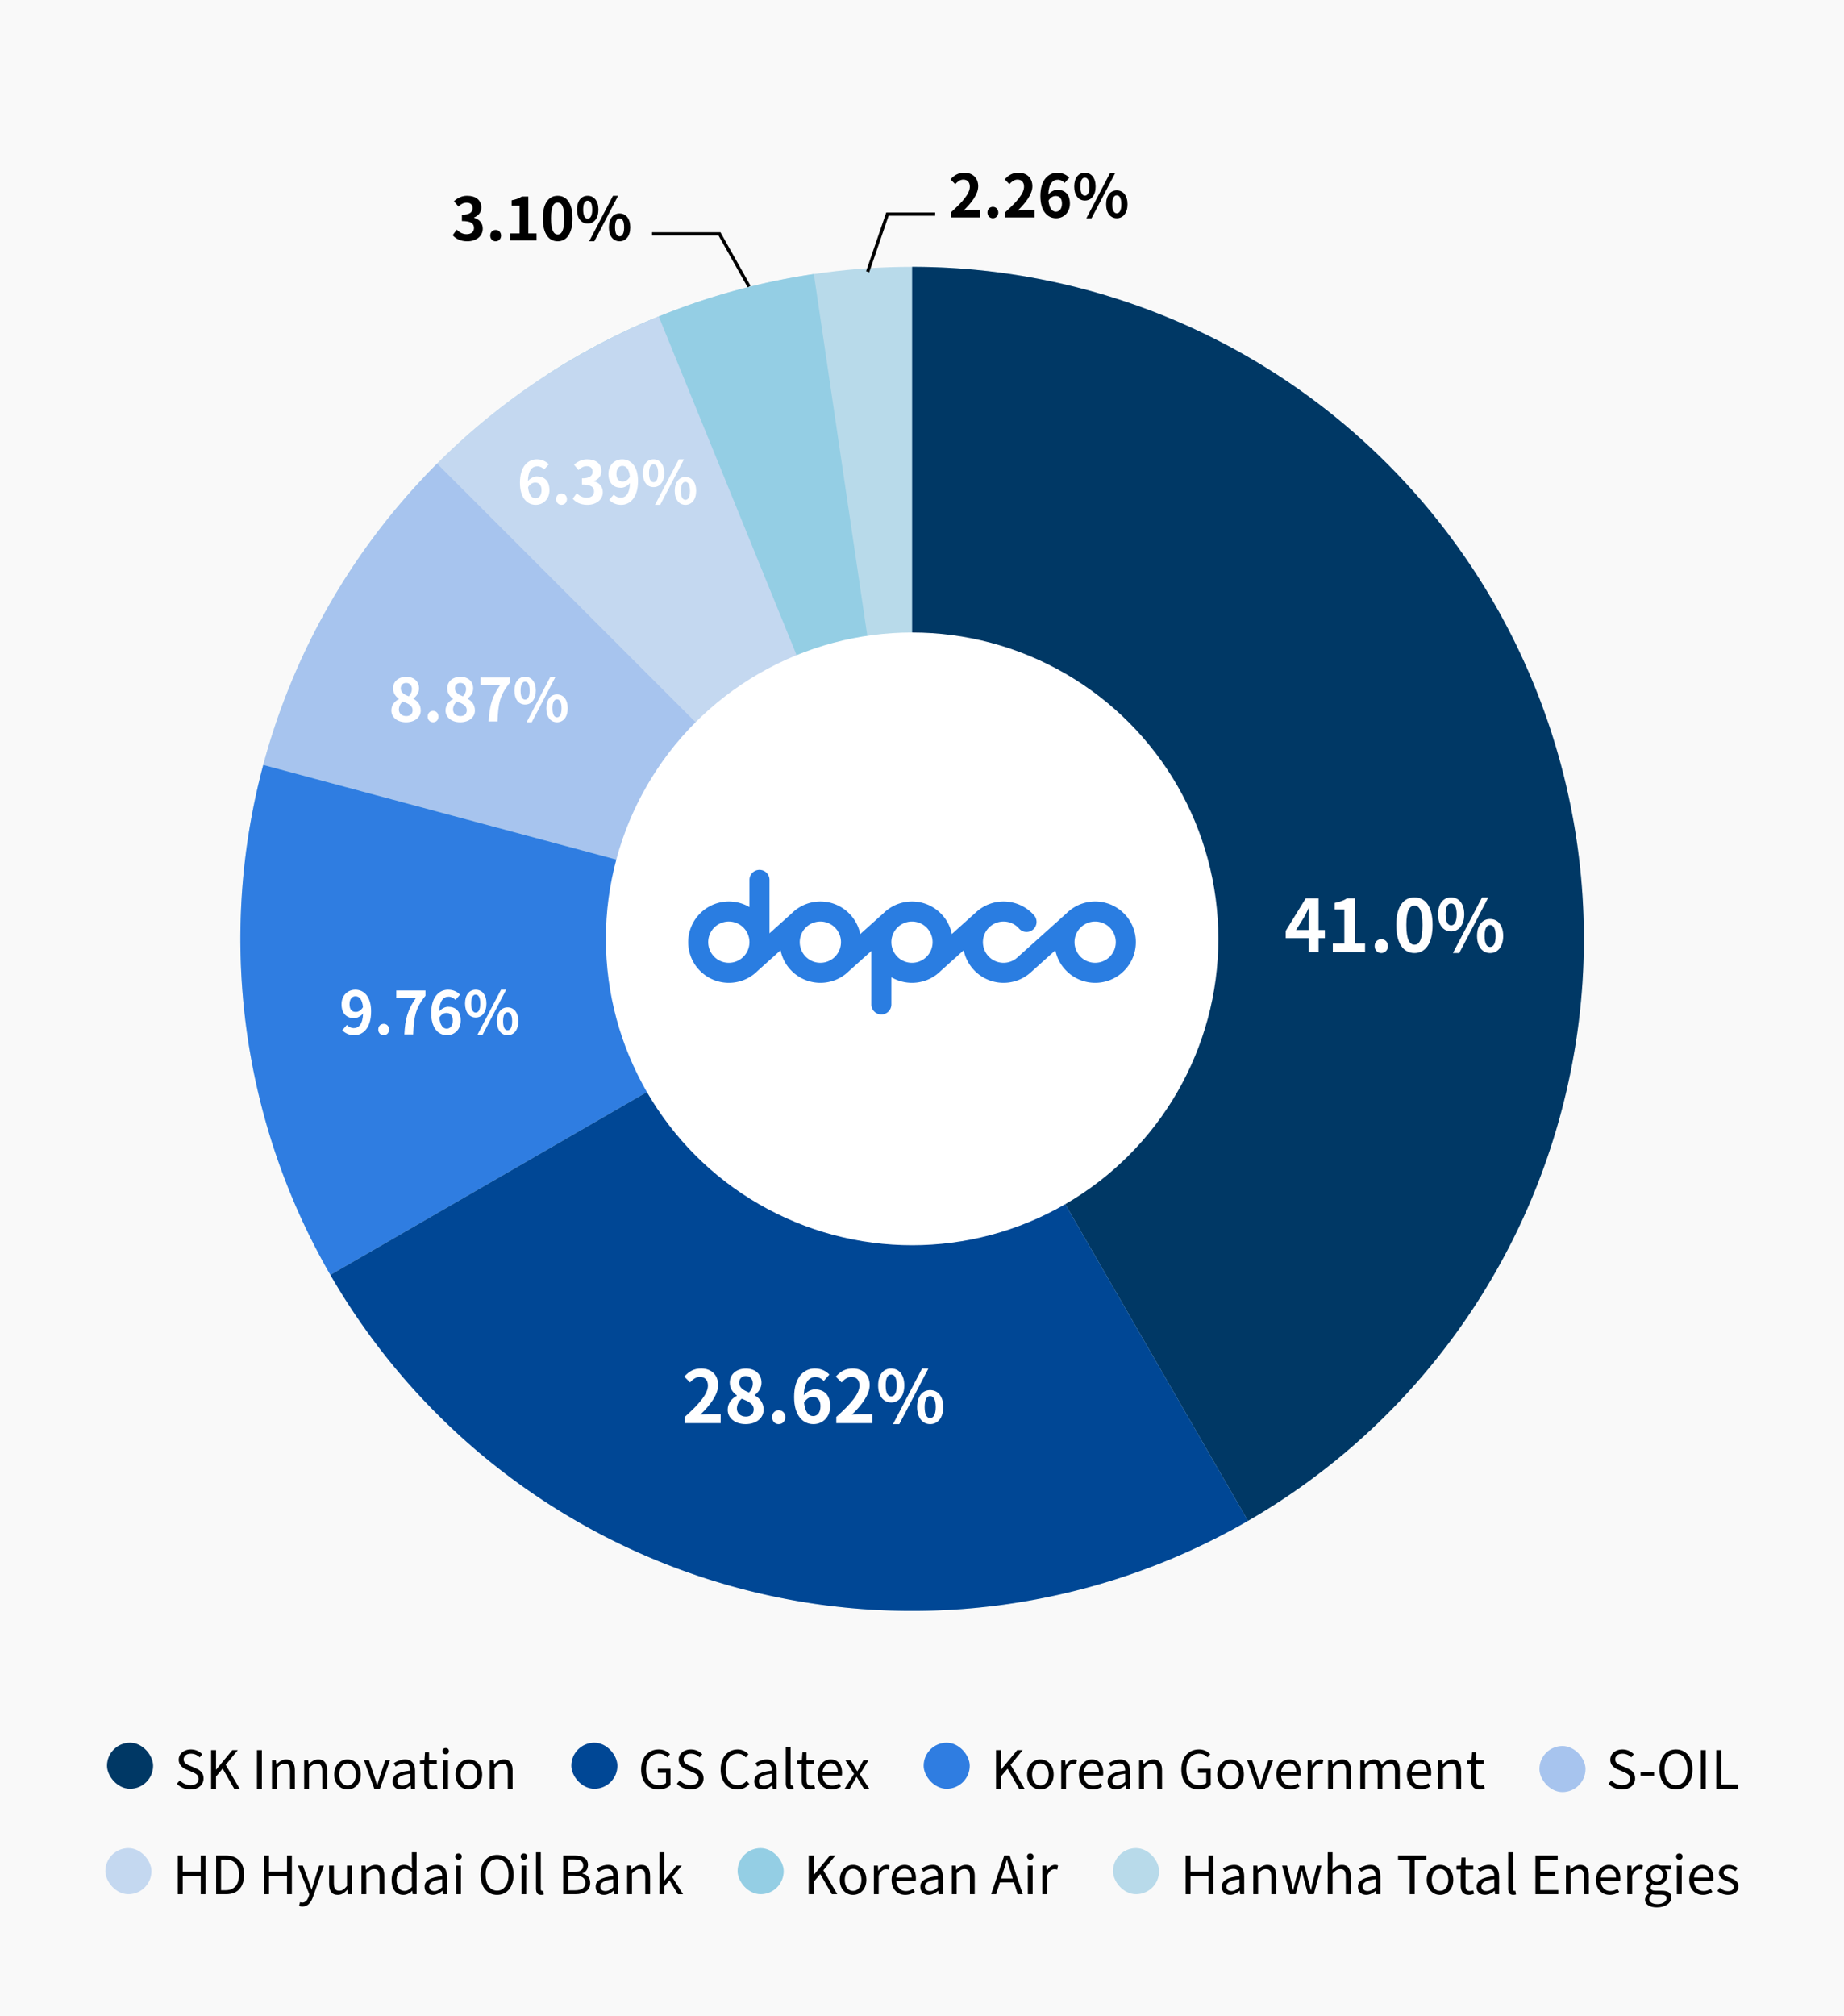 <svg width="560" height="612" viewBox="0 0 560 612" fill="none" xmlns="http://www.w3.org/2000/svg">
    <path fill="#F9F9F9" d="M0 0h560v612H0z"/>
    <circle cx="277" cy="285" r="204" fill="#B8DAEA"/>
    <path d="M247.153 83.195a204.01 204.01 0 0 0-80.677 30.339L277 285 247.153 83.195z" fill="#94CEE4"/>
    <path d="M200.052 96.069a203.987 203.987 0 0 0-71.156 48.642L277 285 200.052 96.069z" fill="#C4D8F0"/>
    <path d="M132.75 140.75a204.003 204.003 0 0 0-52.799 91.451L277 285 132.75 140.75z" fill="#A7C4EE"/>
    <path d="M79.951 232.201A204.001 204.001 0 0 0 100.331 387L277 285 79.951 232.201z" fill="#2F7DE1"/>
    <path d="M379 461.669A204 204 0 0 0 277 81v204l102 176.669z" fill="#003865"/>
    <path d="M100.331 387a203.99 203.99 0 0 0 203.296 100.255A204.003 204.003 0 0 0 379 461.669L277 285 100.331 387z" fill="#004795"/>
    <circle cx="277" cy="285" r="93" fill="#fff"/>
    <path d="M341.314 277.271c-4.822-4.821-12.638-4.821-17.459 0l-14.954 13.43a6.26 6.26 0 0 1-8.837-.562 6.258 6.258 0 0 1 .562-8.836 6.264 6.264 0 0 1 8.802.519c.009.013.022.03.034.043a3.042 3.042 0 1 0 4.569-4.019c-4.504-5.117-12.307-5.61-17.421-1.107l-7.55 6.795a12.303 12.303 0 0 0-3.367-6.259c-4.822-4.821-12.634-4.821-17.455 0l-6.997 6.276a12.278 12.278 0 0 0-3.372-6.276c-4.821-4.821-12.633-4.821-17.455 0l-6.726 6.044v-16.278a3.042 3.042 0 0 0-6.083 0v8.317c-4.732-2.788-10.926-2.149-14.989 1.913-4.821 4.821-4.821 12.637 0 17.458 4.822 4.821 12.634 4.821 17.455 0l6.976-6.267a12.277 12.277 0 0 0 3.367 6.267c4.822 4.821 12.638 4.821 17.455 0l6.748-6.052v16.282a3.042 3.042 0 0 0 6.083 0v-8.317c4.732 2.788 10.926 2.149 14.993-1.913l6.975-6.271a12.302 12.302 0 0 0 2.836 5.7c4.504 5.117 12.307 5.611 17.425 1.107l7.571-6.803a12.27 12.27 0 0 0 3.368 6.267c4.821 4.821 12.637 4.821 17.459 0 4.817-4.821 4.817-12.637 0-17.458h-.013zm-124.408 13.156a6.26 6.26 0 1 1 8.854-8.854 6.252 6.252 0 0 1 0 8.854 6.26 6.26 0 0 1-8.854 0zm27.802 0a6.26 6.26 0 1 1 8.854-8.854 6.26 6.26 0 0 1-8.854 8.854zm27.819 0a6.26 6.26 0 0 1 0-8.854 6.267 6.267 0 0 1 8.859 0 6.258 6.258 0 0 1 .004 8.849l-.008.009a6.267 6.267 0 0 1-8.859 0l.004-.004zm64.485 0a6.267 6.267 0 0 1-8.859 0 6.26 6.26 0 0 1 0-8.854 6.267 6.267 0 0 1 8.859 0 6.26 6.26 0 0 1 0 8.854z" fill="#2A7DE1"/>
    <path d="M393.608 282.312h3.806v-3.322c0-.946.066-2.42.11-3.388h-.088c-.396.88-.836 1.782-1.298 2.662l-2.53 4.048zm3.806 6.688v-4.224h-6.952v-2.2l6.072-9.878h3.894v9.614h1.914v2.464h-1.914V289h-3.014zm7.345 0v-2.618h3.498v-10.296h-2.948v-2.002c1.628-.308 2.75-.726 3.784-1.386h2.398v13.684h3.058V289h-9.79zm14.715.308c-1.144 0-2.002-.924-2.002-2.112 0-1.21.858-2.112 2.002-2.112 1.166 0 2.024.902 2.024 2.112 0 1.188-.858 2.112-2.024 2.112zm10.08 0c-3.322 0-5.522-2.904-5.522-8.514 0-5.632 2.2-8.382 5.522-8.382s5.5 2.772 5.5 8.382c0 5.61-2.178 8.514-5.5 8.514zm0-2.53c1.408 0 2.442-1.408 2.442-5.984 0-4.554-1.034-5.874-2.442-5.874-1.408 0-2.464 1.32-2.464 5.874 0 4.576 1.056 5.984 2.464 5.984zm11.13-4.048c-2.332 0-3.96-1.914-3.96-5.192 0-3.256 1.628-5.126 3.96-5.126s3.982 1.87 3.982 5.126c0 3.278-1.65 5.192-3.982 5.192zm0-1.826c.946 0 1.694-.968 1.694-3.366s-.748-3.3-1.694-3.3-1.672.902-1.672 3.3c0 2.398.726 3.366 1.672 3.366zm.55 8.404 8.844-16.896h1.914l-8.844 16.896h-1.914zm11.286 0c-2.31 0-3.96-1.936-3.96-5.192 0-3.278 1.65-5.148 3.96-5.148s3.982 1.87 3.982 5.148c0 3.256-1.672 5.192-3.982 5.192zm0-1.848c.946 0 1.694-.946 1.694-3.344 0-2.398-.748-3.322-1.694-3.322s-1.672.924-1.672 3.322.726 3.344 1.672 3.344zM207.946 432v-1.87c4.422-3.96 7.04-7.018 7.04-9.526 0-1.65-.88-2.64-2.442-2.64-1.188 0-2.156.77-2.992 1.672l-1.76-1.76c1.496-1.606 2.948-2.464 5.17-2.464 3.08 0 5.126 1.98 5.126 5.016 0 2.948-2.442 6.116-5.412 9.02.814-.088 1.892-.176 2.662-.176h3.52V432h-10.912zm18.477.308c-3.102 0-5.434-1.804-5.434-4.356 0-2.09 1.276-3.454 2.794-4.246v-.11c-1.254-.902-2.156-2.134-2.156-3.872 0-2.618 2.09-4.29 4.906-4.29 2.882 0 4.73 1.738 4.73 4.334 0 1.606-1.012 2.948-2.09 3.718v.11c1.496.814 2.728 2.134 2.728 4.356 0 2.464-2.178 4.356-5.478 4.356zm1.034-9.614c.792-.836 1.166-1.76 1.166-2.728 0-1.32-.792-2.266-2.156-2.266-1.1 0-1.98.726-1.98 2.024 0 1.54 1.254 2.288 2.97 2.97zm-.946 7.326c1.386 0 2.376-.77 2.376-2.178 0-1.694-1.496-2.398-3.608-3.256-.88.704-1.496 1.804-1.496 3.014 0 1.474 1.21 2.42 2.728 2.42zm9.963 2.288c-1.144 0-2.002-.924-2.002-2.112 0-1.21.858-2.112 2.002-2.112 1.166 0 2.024.902 2.024 2.112 0 1.188-.858 2.112-2.024 2.112zm10.366-8.272c-.88 0-1.914.484-2.662 1.716.308 2.97 1.408 4.114 2.772 4.114 1.21 0 2.222-1.012 2.222-3.014 0-1.914-.924-2.816-2.332-2.816zm.176 8.272c-3.102 0-5.852-2.486-5.852-8.228 0-6.072 3.014-8.668 6.292-8.668 2.002 0 3.432.836 4.422 1.848l-1.716 1.936c-.572-.66-1.562-1.188-2.508-1.188-1.87 0-3.41 1.408-3.542 5.5.88-1.1 2.288-1.76 3.344-1.76 2.728 0 4.664 1.628 4.664 5.104 0 3.344-2.332 5.456-5.104 5.456zm6.95-.308v-1.87c4.422-3.96 7.04-7.018 7.04-9.526 0-1.65-.88-2.64-2.442-2.64-1.188 0-2.156.77-2.992 1.672l-1.76-1.76c1.496-1.606 2.948-2.464 5.17-2.464 3.08 0 5.126 1.98 5.126 5.016 0 2.948-2.442 6.116-5.412 9.02.814-.088 1.892-.176 2.662-.176h3.52V432h-10.912zm16.673-6.27c-2.332 0-3.96-1.914-3.96-5.192 0-3.256 1.628-5.126 3.96-5.126s3.982 1.87 3.982 5.126c0 3.278-1.65 5.192-3.982 5.192zm0-1.826c.946 0 1.694-.968 1.694-3.366s-.748-3.3-1.694-3.3-1.672.902-1.672 3.3c0 2.398.726 3.366 1.672 3.366zm.55 8.404 8.844-16.896h1.914l-8.844 16.896h-1.914zm11.286 0c-2.31 0-3.96-1.936-3.96-5.192 0-3.278 1.65-5.148 3.96-5.148s3.982 1.87 3.982 5.148c0 3.256-1.672 5.192-3.982 5.192zm0-1.848c.946 0 1.694-.946 1.694-3.344 0-2.398-.748-3.322-1.694-3.322s-1.672.924-1.672 3.322.726 3.344 1.672 3.344zM106.15 304.874c0 1.566.738 2.304 1.89 2.304.738 0 1.584-.414 2.196-1.44-.234-2.412-1.152-3.312-2.286-3.312-.99 0-1.8.81-1.8 2.448zm1.44 9.378c-1.656 0-2.862-.702-3.654-1.512l1.404-1.602c.486.54 1.296.954 2.088.954 1.494 0 2.718-1.134 2.844-4.464-.702.9-1.836 1.44-2.736 1.44-2.214 0-3.816-1.368-3.816-4.194 0-2.736 1.908-4.446 4.194-4.446 2.52 0 4.788 1.98 4.788 6.606 0 5.04-2.466 7.218-5.112 7.218zm8.926 0c-.936 0-1.638-.756-1.638-1.728 0-.99.702-1.728 1.638-1.728.954 0 1.656.738 1.656 1.728 0 .972-.702 1.728-1.656 1.728zm6.285-.252c.234-4.626 1.008-7.578 3.546-11.106h-5.994v-2.232h8.856v1.62c-3.096 3.78-3.51 6.498-3.726 11.718h-2.682zm12.796-6.516c-.72 0-1.566.396-2.178 1.404.252 2.43 1.152 3.366 2.268 3.366.99 0 1.818-.828 1.818-2.466 0-1.566-.756-2.304-1.908-2.304zm.144 6.768c-2.538 0-4.788-2.034-4.788-6.732 0-4.968 2.466-7.092 5.148-7.092 1.638 0 2.808.684 3.618 1.512l-1.404 1.584c-.468-.54-1.278-.972-2.052-.972-1.53 0-2.79 1.152-2.898 4.5.72-.9 1.872-1.44 2.736-1.44 2.232 0 3.816 1.332 3.816 4.176 0 2.736-1.908 4.464-4.176 4.464zm8.727-5.382c-1.908 0-3.24-1.566-3.24-4.248 0-2.664 1.332-4.194 3.24-4.194 1.908 0 3.258 1.53 3.258 4.194 0 2.682-1.35 4.248-3.258 4.248zm0-1.494c.774 0 1.386-.792 1.386-2.754s-.612-2.7-1.386-2.7c-.774 0-1.368.738-1.368 2.7 0 1.962.594 2.754 1.368 2.754zm.45 6.876 7.236-13.824h1.566l-7.236 13.824h-1.566zm9.234 0c-1.89 0-3.24-1.584-3.24-4.248 0-2.682 1.35-4.212 3.24-4.212 1.89 0 3.258 1.53 3.258 4.212 0 2.664-1.368 4.248-3.258 4.248zm0-1.512c.774 0 1.386-.774 1.386-2.736 0-1.962-.612-2.718-1.386-2.718-.774 0-1.368.756-1.368 2.718s.594 2.736 1.368 2.736zM123.292 219.252c-2.538 0-4.446-1.476-4.446-3.564 0-1.71 1.044-2.826 2.286-3.474v-.09c-1.026-.738-1.764-1.746-1.764-3.168 0-2.142 1.71-3.51 4.014-3.51 2.358 0 3.87 1.422 3.87 3.546 0 1.314-.828 2.412-1.71 3.042v.09c1.224.666 2.232 1.746 2.232 3.564 0 2.016-1.782 3.564-4.482 3.564zm.846-7.866c.648-.684.954-1.44.954-2.232 0-1.08-.648-1.854-1.764-1.854-.9 0-1.62.594-1.62 1.656 0 1.26 1.026 1.872 2.43 2.43zm-.774 5.994c1.134 0 1.944-.63 1.944-1.782 0-1.386-1.224-1.962-2.952-2.664-.72.576-1.224 1.476-1.224 2.466 0 1.206.99 1.98 2.232 1.98zm8.152 1.872c-.936 0-1.638-.756-1.638-1.728 0-.99.702-1.728 1.638-1.728.954 0 1.656.738 1.656 1.728 0 .972-.702 1.728-1.656 1.728zm8.229 0c-2.538 0-4.446-1.476-4.446-3.564 0-1.71 1.044-2.826 2.286-3.474v-.09c-1.026-.738-1.764-1.746-1.764-3.168 0-2.142 1.71-3.51 4.014-3.51 2.358 0 3.87 1.422 3.87 3.546 0 1.314-.828 2.412-1.71 3.042v.09c1.224.666 2.232 1.746 2.232 3.564 0 2.016-1.782 3.564-4.482 3.564zm.846-7.866c.648-.684.954-1.44.954-2.232 0-1.08-.648-1.854-1.764-1.854-.9 0-1.62.594-1.62 1.656 0 1.26 1.026 1.872 2.43 2.43zm-.774 5.994c1.134 0 1.944-.63 1.944-1.782 0-1.386-1.224-1.962-2.952-2.664-.72.576-1.224 1.476-1.224 2.466 0 1.206.99 1.98 2.232 1.98zm8.584 1.62c.234-4.626 1.008-7.578 3.546-11.106h-5.994v-2.232h8.856v1.62c-3.096 3.78-3.51 6.498-3.726 11.718h-2.682zm11.067-5.13c-1.908 0-3.24-1.566-3.24-4.248 0-2.664 1.332-4.194 3.24-4.194 1.908 0 3.258 1.53 3.258 4.194 0 2.682-1.35 4.248-3.258 4.248zm0-1.494c.774 0 1.386-.792 1.386-2.754s-.612-2.7-1.386-2.7c-.774 0-1.368.738-1.368 2.7 0 1.962.594 2.754 1.368 2.754zm.45 6.876 7.236-13.824h1.566l-7.236 13.824h-1.566zm9.234 0c-1.89 0-3.24-1.584-3.24-4.248 0-2.682 1.35-4.212 3.24-4.212 1.89 0 3.258 1.53 3.258 4.212 0 2.664-1.368 4.248-3.258 4.248zm0-1.512c.774 0 1.386-.774 1.386-2.736 0-1.962-.612-2.718-1.386-2.718-.774 0-1.368.756-1.368 2.718s.594 2.736 1.368 2.736z" fill="#fff"/>
    <path d="M288.774 66v-1.53c3.618-3.24 5.76-5.742 5.76-7.794 0-1.35-.72-2.16-1.998-2.16-.972 0-1.764.63-2.448 1.368l-1.44-1.44c1.224-1.314 2.412-2.016 4.23-2.016 2.52 0 4.194 1.62 4.194 4.104 0 2.412-1.998 5.004-4.428 7.38.666-.072 1.548-.144 2.178-.144h2.88V66h-8.928zm12.742.252c-.936 0-1.638-.756-1.638-1.728 0-.99.702-1.728 1.638-1.728.954 0 1.656.738 1.656 1.728 0 .972-.702 1.728-1.656 1.728zm3.711-.252v-1.53c3.618-3.24 5.76-5.742 5.76-7.794 0-1.35-.72-2.16-1.998-2.16-.972 0-1.764.63-2.448 1.368l-1.44-1.44c1.224-1.314 2.412-2.016 4.23-2.016 2.52 0 4.194 1.62 4.194 4.104 0 2.412-1.998 5.004-4.428 7.38.666-.072 1.548-.144 2.178-.144h2.88V66h-8.928zm15.37-6.516c-.72 0-1.566.396-2.178 1.404.252 2.43 1.152 3.366 2.268 3.366.99 0 1.818-.828 1.818-2.466 0-1.566-.756-2.304-1.908-2.304zm.144 6.768c-2.538 0-4.788-2.034-4.788-6.732 0-4.968 2.466-7.092 5.148-7.092 1.638 0 2.808.684 3.618 1.512l-1.404 1.584c-.468-.54-1.278-.972-2.052-.972-1.53 0-2.79 1.152-2.898 4.5.72-.9 1.872-1.44 2.736-1.44 2.232 0 3.816 1.332 3.816 4.176 0 2.736-1.908 4.464-4.176 4.464zm8.727-5.382c-1.908 0-3.24-1.566-3.24-4.248 0-2.664 1.332-4.194 3.24-4.194 1.908 0 3.258 1.53 3.258 4.194 0 2.682-1.35 4.248-3.258 4.248zm0-1.494c.774 0 1.386-.792 1.386-2.754s-.612-2.7-1.386-2.7c-.774 0-1.368.738-1.368 2.7 0 1.962.594 2.754 1.368 2.754zm.45 6.876 7.236-13.824h1.566l-7.236 13.824h-1.566zm9.234 0c-1.89 0-3.24-1.584-3.24-4.248 0-2.682 1.35-4.212 3.24-4.212 1.89 0 3.258 1.53 3.258 4.212 0 2.664-1.368 4.248-3.258 4.248zm0-1.512c.774 0 1.386-.774 1.386-2.736 0-1.962-.612-2.718-1.386-2.718-.774 0-1.368.756-1.368 2.718s.594 2.736 1.368 2.736zM141.932 73.252c-2.106 0-3.528-.792-4.464-1.854l1.242-1.674c.792.774 1.764 1.368 2.97 1.368 1.35 0 2.268-.666 2.268-1.872 0-1.296-.774-2.124-3.672-2.124v-1.89c2.448 0 3.24-.846 3.24-2.034 0-1.044-.648-1.656-1.782-1.656-.954 0-1.728.432-2.52 1.17l-1.35-1.62c1.152-1.008 2.43-1.638 3.996-1.638 2.574 0 4.32 1.278 4.32 3.546 0 1.44-.81 2.484-2.214 3.042v.09c1.494.414 2.646 1.53 2.646 3.276 0 2.448-2.142 3.87-4.68 3.87zm8.584 0c-.936 0-1.638-.756-1.638-1.728 0-.99.702-1.728 1.638-1.728.954 0 1.656.738 1.656 1.728 0 .972-.702 1.728-1.656 1.728zm4.413-.252v-2.142h2.862v-8.424h-2.412v-1.638c1.332-.252 2.25-.594 3.096-1.134h1.962v11.196h2.502V73h-8.01zm14.434.252c-2.718 0-4.518-2.376-4.518-6.966 0-4.608 1.8-6.858 4.518-6.858s4.5 2.268 4.5 6.858-1.782 6.966-4.5 6.966zm0-2.07c1.152 0 1.998-1.152 1.998-4.896 0-3.726-.846-4.806-1.998-4.806-1.152 0-2.016 1.08-2.016 4.806 0 3.744.864 4.896 2.016 4.896zm9.105-3.312c-1.908 0-3.24-1.566-3.24-4.248 0-2.664 1.332-4.194 3.24-4.194 1.908 0 3.258 1.53 3.258 4.194 0 2.682-1.35 4.248-3.258 4.248zm0-1.494c.774 0 1.386-.792 1.386-2.754s-.612-2.7-1.386-2.7c-.774 0-1.368.738-1.368 2.7 0 1.962.594 2.754 1.368 2.754zm.45 6.876 7.236-13.824h1.566l-7.236 13.824h-1.566zm9.234 0c-1.89 0-3.24-1.584-3.24-4.248 0-2.682 1.35-4.212 3.24-4.212 1.89 0 3.258 1.53 3.258 4.212 0 2.664-1.368 4.248-3.258 4.248zm0-1.512c.774 0 1.386-.774 1.386-2.736 0-1.962-.612-2.718-1.386-2.718-.774 0-1.368.756-1.368 2.718s.594 2.736 1.368 2.736z" fill="#000"/>
    <path d="M162.544 146.484c-.72 0-1.566.396-2.178 1.404.252 2.43 1.152 3.366 2.268 3.366.99 0 1.818-.828 1.818-2.466 0-1.566-.756-2.304-1.908-2.304zm.144 6.768c-2.538 0-4.788-2.034-4.788-6.732 0-4.968 2.466-7.092 5.148-7.092 1.638 0 2.808.684 3.618 1.512l-1.404 1.584c-.468-.54-1.278-.972-2.052-.972-1.53 0-2.79 1.152-2.898 4.5.72-.9 1.872-1.44 2.736-1.44 2.232 0 3.816 1.332 3.816 4.176 0 2.736-1.908 4.464-4.176 4.464zm7.828 0c-.936 0-1.638-.756-1.638-1.728 0-.99.702-1.728 1.638-1.728.954 0 1.656.738 1.656 1.728 0 .972-.702 1.728-1.656 1.728zm7.869 0c-2.106 0-3.528-.792-4.464-1.854l1.242-1.674c.792.774 1.764 1.368 2.97 1.368 1.35 0 2.268-.666 2.268-1.872 0-1.296-.774-2.124-3.672-2.124v-1.89c2.448 0 3.24-.846 3.24-2.034 0-1.044-.648-1.656-1.782-1.656-.954 0-1.728.432-2.52 1.17l-1.35-1.62c1.152-1.008 2.43-1.638 3.996-1.638 2.574 0 4.32 1.278 4.32 3.546 0 1.44-.81 2.484-2.214 3.042v.09c1.494.414 2.646 1.53 2.646 3.276 0 2.448-2.142 3.87-4.68 3.87zm8.818-9.378c0 1.566.738 2.304 1.89 2.304.738 0 1.584-.414 2.196-1.44-.234-2.412-1.152-3.312-2.286-3.312-.99 0-1.8.81-1.8 2.448zm1.44 9.378c-1.656 0-2.862-.702-3.654-1.512l1.404-1.602c.486.54 1.296.954 2.088.954 1.494 0 2.718-1.134 2.844-4.464-.702.9-1.836 1.44-2.736 1.44-2.214 0-3.816-1.368-3.816-4.194 0-2.736 1.908-4.446 4.194-4.446 2.52 0 4.788 1.98 4.788 6.606 0 5.04-2.466 7.218-5.112 7.218zm9.825-5.382c-1.908 0-3.24-1.566-3.24-4.248 0-2.664 1.332-4.194 3.24-4.194 1.908 0 3.258 1.53 3.258 4.194 0 2.682-1.35 4.248-3.258 4.248zm0-1.494c.774 0 1.386-.792 1.386-2.754s-.612-2.7-1.386-2.7c-.774 0-1.368.738-1.368 2.7 0 1.962.594 2.754 1.368 2.754zm.45 6.876 7.236-13.824h1.566l-7.236 13.824h-1.566zm9.234 0c-1.89 0-3.24-1.584-3.24-4.248 0-2.682 1.35-4.212 3.24-4.212 1.89 0 3.258 1.53 3.258 4.212 0 2.664-1.368 4.248-3.258 4.248zm0-1.512c.774 0 1.386-.774 1.386-2.736 0-1.962-.612-2.718-1.386-2.718-.774 0-1.368.756-1.368 2.718s.594 2.736 1.368 2.736z" fill="#fff"/>
    <path d="m263.5 82.5 6-17.5H284M227.5 87l-9-16H198" stroke="#000"/>
    <rect x="32.5" y="529" width="14" height="14" rx="7" fill="#003865"/>
    <path d="M57.833 543.208a5.605 5.605 0 0 1-4.112-1.744l.896-1.008c.832.88 2.016 1.456 3.232 1.456 1.536 0 2.464-.768 2.464-1.92 0-1.2-.848-1.584-1.952-2.08l-1.696-.736c-1.088-.464-2.384-1.296-2.384-3.008 0-1.808 1.568-3.12 3.696-3.12a4.81 4.81 0 0 1 3.456 1.456l-.784.944c-.72-.672-1.584-1.104-2.672-1.104-1.328 0-2.192.672-2.192 1.728 0 1.136 1.024 1.568 1.936 1.952l1.68.72c1.36.592 2.416 1.392 2.416 3.136 0 1.856-1.536 3.328-3.984 3.328zm6.283-.208v-11.744h1.488v5.904h.048l4.896-5.904h1.664l-3.664 4.48 4.24 7.264H71.14l-3.52-6.112-2.016 2.4V543h-1.488zm13.921 0v-11.744h1.488V543h-1.488zm4.56 0v-8.688h1.2l.128 1.248h.048c.832-.816 1.728-1.472 2.912-1.472 1.824 0 2.656 1.184 2.656 3.408V543h-1.456v-5.312c0-1.632-.496-2.32-1.648-2.32-.896 0-1.504.448-2.384 1.328V543h-1.456zm9.781 0v-8.688h1.2l.128 1.248h.048c.832-.816 1.728-1.472 2.912-1.472 1.824 0 2.656 1.184 2.656 3.408V543h-1.456v-5.312c0-1.632-.496-2.32-1.648-2.32-.896 0-1.504.448-2.384 1.328V543h-1.456zm13.158.208c-2.128 0-4.032-1.664-4.032-4.544 0-2.896 1.904-4.576 4.032-4.576s4.032 1.68 4.032 4.576c0 2.88-1.904 4.544-4.032 4.544zm0-1.216c1.504 0 2.528-1.328 2.528-3.328 0-2-1.024-3.36-2.528-3.36s-2.512 1.36-2.512 3.36c0 2 1.008 3.328 2.512 3.328zm8.136 1.008-3.136-8.688h1.52l1.632 4.944c.272.848.544 1.744.816 2.56h.064c.272-.816.544-1.712.8-2.56l1.648-4.944h1.44L115.368 543h-1.696zm8.113.208c-1.456 0-2.544-.896-2.544-2.464 0-1.888 1.648-2.832 5.344-3.248 0-1.12-.368-2.192-1.792-2.192-1.008 0-1.92.464-2.608.928l-.576-1.008c.8-.512 2.032-1.136 3.424-1.136 2.112 0 3.008 1.424 3.008 3.568V543h-1.2l-.128-1.04h-.048c-.832.688-1.808 1.248-2.88 1.248zm.416-1.168c.848 0 1.536-.4 2.384-1.152v-2.432c-2.928.352-3.921 1.072-3.921 2.192 0 .992.673 1.392 1.537 1.392zm9.116 1.168c-1.856 0-2.48-1.168-2.48-2.896v-4.816h-1.296v-1.104l1.36-.08.176-2.448h1.216v2.448h2.352v1.184h-2.352v4.848c0 1.072.336 1.68 1.344 1.68.304 0 .704-.112.992-.224l.288 1.088c-.496.16-1.072.32-1.6.32zm3.296-.208v-8.688h1.456V543h-1.456zm.736-10.48c-.576 0-.976-.384-.976-.976 0-.56.4-.944.976-.944s.976.384.976.944c0 .592-.4.976-.976.976zm7.046 10.688c-2.128 0-4.032-1.664-4.032-4.544 0-2.896 1.904-4.576 4.032-4.576s4.032 1.68 4.032 4.576c0 2.88-1.904 4.544-4.032 4.544zm0-1.216c1.504 0 2.528-1.328 2.528-3.328 0-2-1.024-3.36-2.528-3.36s-2.512 1.36-2.512 3.36c0 2 1.008 3.328 2.512 3.328zm6.327 1.008v-8.688h1.2l.128 1.248h.048c.832-.816 1.728-1.472 2.912-1.472 1.824 0 2.656 1.184 2.656 3.408V543h-1.456v-5.312c0-1.632-.496-2.32-1.648-2.32-.896 0-1.504.448-2.384 1.328V543h-1.456z" fill="#000"/>
    <rect x="173.5" y="529" width="14" height="14" rx="7" fill="#004795"/>
    <path d="M199.981 543.208c-3.072 0-5.28-2.256-5.28-6.064 0-3.792 2.272-6.096 5.376-6.096 1.632 0 2.704.736 3.376 1.456l-.8.96c-.592-.624-1.344-1.12-2.544-1.12-2.352 0-3.888 1.824-3.888 4.752 0 2.96 1.392 4.816 3.92 4.816.832 0 1.648-.256 2.112-.688v-3.072h-2.48v-1.232h3.84v4.928c-.752.784-2.048 1.36-3.632 1.36zm9.688 0a5.605 5.605 0 0 1-4.112-1.744l.896-1.008c.832.88 2.016 1.456 3.232 1.456 1.536 0 2.464-.768 2.464-1.92 0-1.2-.848-1.584-1.952-2.08l-1.696-.736c-1.088-.464-2.384-1.296-2.384-3.008 0-1.808 1.568-3.12 3.696-3.12a4.81 4.81 0 0 1 3.456 1.456l-.784.944c-.72-.672-1.584-1.104-2.672-1.104-1.328 0-2.192.672-2.192 1.728 0 1.136 1.024 1.568 1.936 1.952l1.68.72c1.36.592 2.416 1.392 2.416 3.136 0 1.856-1.536 3.328-3.984 3.328zm14.293 0c-2.912 0-5.104-2.256-5.104-6.064 0-3.792 2.224-6.096 5.2-6.096 1.424 0 2.544.704 3.216 1.456l-.8.96c-.608-.656-1.392-1.12-2.4-1.12-2.224 0-3.696 1.824-3.696 4.752 0 2.96 1.408 4.816 3.648 4.816 1.12 0 1.968-.496 2.72-1.312l.816.928c-.928 1.072-2.08 1.68-3.6 1.68zm7.643 0c-1.456 0-2.544-.896-2.544-2.464 0-1.888 1.648-2.832 5.344-3.248 0-1.12-.368-2.192-1.792-2.192-1.008 0-1.92.464-2.608.928l-.576-1.008c.8-.512 2.032-1.136 3.424-1.136 2.112 0 3.008 1.424 3.008 3.568V543h-1.2l-.128-1.04h-.048c-.832.688-1.808 1.248-2.88 1.248zm.416-1.168c.848 0 1.536-.4 2.384-1.152v-2.432c-2.928.352-3.92 1.072-3.92 2.192 0 .992.672 1.392 1.536 1.392zm8.151 1.168c-1.088 0-1.536-.704-1.536-1.936v-11.008h1.456v11.104c0 .448.192.624.416.624.08 0 .144 0 .304-.032l.208 1.12c-.208.08-.448.128-.848.128zm5.763 0c-1.856 0-2.48-1.168-2.48-2.896v-4.816h-1.296v-1.104l1.36-.08.176-2.448h1.216v2.448h2.352v1.184h-2.352v4.848c0 1.072.336 1.68 1.344 1.68.304 0 .704-.112.992-.224l.288 1.088c-.496.16-1.072.32-1.6.32zm6.564 0c-2.304 0-4.16-1.68-4.16-4.544 0-2.816 1.904-4.576 3.92-4.576 2.208 0 3.456 1.6 3.456 4.08 0 .32-.032.624-.064.832h-5.856c.096 1.856 1.232 3.04 2.88 3.04.848 0 1.536-.256 2.176-.688l.528.96c-.768.496-1.696.896-2.88.896zm-2.72-5.264h4.656c0-1.744-.8-2.688-2.16-2.688-1.232 0-2.32.992-2.496 2.688zm6.719 5.056 2.864-4.528-2.64-4.16h1.568l1.168 1.904c.272.496.576.976.864 1.456h.064c.272-.48.528-.96.784-1.456l1.072-1.904h1.52l-2.64 4.304 2.864 4.384h-1.6l-1.28-2.032a24.843 24.843 0 0 0-.928-1.552h-.08c-.304.496-.592 1.024-.896 1.552L258.034 543h-1.536z" fill="#000"/>
    <rect x="280.5" y="529" width="14" height="14" rx="7" fill="#2F7DE1"/>
    <path d="M302.483 543v-11.744h1.488v5.904h.048l4.896-5.904h1.664l-3.664 4.48 4.24 7.264h-1.648l-3.52-6.112-2.016 2.4V543h-1.488zm13.467.208c-2.128 0-4.032-1.664-4.032-4.544 0-2.896 1.904-4.576 4.032-4.576s4.032 1.68 4.032 4.576c0 2.88-1.904 4.544-4.032 4.544zm0-1.216c1.504 0 2.528-1.328 2.528-3.328 0-2-1.024-3.36-2.528-3.36s-2.512 1.36-2.512 3.36c0 2 1.008 3.328 2.512 3.328zm6.327 1.008v-8.688h1.2l.128 1.584h.048c.608-1.104 1.488-1.808 2.464-1.808.384 0 .656.048.928.192l-.272 1.28c-.288-.112-.496-.144-.848-.144-.72 0-1.616.512-2.192 2V543h-1.456zm9.535.208c-2.304 0-4.16-1.68-4.16-4.544 0-2.816 1.904-4.576 3.92-4.576 2.208 0 3.456 1.6 3.456 4.08 0 .32-.032.624-.064.832h-5.856c.096 1.856 1.232 3.04 2.88 3.04.848 0 1.536-.256 2.176-.688l.528.96c-.768.496-1.696.896-2.88.896zm-2.72-5.264h4.656c0-1.744-.8-2.688-2.16-2.688-1.232 0-2.32.992-2.496 2.688zm9.825 5.264c-1.456 0-2.544-.896-2.544-2.464 0-1.888 1.648-2.832 5.344-3.248 0-1.12-.368-2.192-1.792-2.192-1.008 0-1.92.464-2.608.928l-.576-1.008c.8-.512 2.032-1.136 3.424-1.136 2.112 0 3.008 1.424 3.008 3.568V543h-1.2l-.128-1.04h-.048c-.832.688-1.808 1.248-2.88 1.248zm.416-1.168c.848 0 1.536-.4 2.384-1.152v-2.432c-2.928.352-3.92 1.072-3.92 2.192 0 .992.672 1.392 1.536 1.392zm6.616.96v-8.688h1.2l.128 1.248h.048c.832-.816 1.728-1.472 2.912-1.472 1.824 0 2.656 1.184 2.656 3.408V543h-1.456v-5.312c0-1.632-.496-2.32-1.648-2.32-.896 0-1.504.448-2.384 1.328V543h-1.456zm18.095.208c-3.072 0-5.28-2.256-5.28-6.064 0-3.792 2.272-6.096 5.376-6.096 1.632 0 2.704.736 3.376 1.456l-.8.96c-.592-.624-1.344-1.12-2.544-1.12-2.352 0-3.888 1.824-3.888 4.752 0 2.96 1.392 4.816 3.92 4.816.832 0 1.648-.256 2.112-.688v-3.072h-2.48v-1.232h3.84v4.928c-.752.784-2.048 1.36-3.632 1.36zm9.671 0c-2.128 0-4.032-1.664-4.032-4.544 0-2.896 1.904-4.576 4.032-4.576s4.032 1.68 4.032 4.576c0 2.88-1.904 4.544-4.032 4.544zm0-1.216c1.504 0 2.528-1.328 2.528-3.328 0-2-1.024-3.36-2.528-3.36s-2.512 1.36-2.512 3.36c0 2 1.008 3.328 2.512 3.328zm8.137 1.008-3.136-8.688h1.52l1.632 4.944c.272.848.544 1.744.816 2.56h.064c.272-.816.544-1.712.8-2.56l1.648-4.944h1.44L383.548 543h-1.696zm9.913.208c-2.304 0-4.16-1.68-4.16-4.544 0-2.816 1.904-4.576 3.92-4.576 2.208 0 3.456 1.6 3.456 4.08 0 .32-.032.624-.064.832h-5.856c.096 1.856 1.232 3.04 2.88 3.04.848 0 1.536-.256 2.176-.688l.528.96c-.768.496-1.696.896-2.88.896zm-2.72-5.264h4.656c0-1.744-.8-2.688-2.16-2.688-1.232 0-2.32.992-2.496 2.688zM397.12 543v-8.688h1.2l.128 1.584h.048c.608-1.104 1.488-1.808 2.464-1.808.384 0 .656.048.928.192l-.272 1.28c-.288-.112-.496-.144-.848-.144-.72 0-1.616.512-2.192 2V543h-1.456zm6.204 0v-8.688h1.2l.128 1.248h.048c.832-.816 1.728-1.472 2.912-1.472 1.824 0 2.656 1.184 2.656 3.408V543h-1.456v-5.312c0-1.632-.496-2.32-1.648-2.32-.896 0-1.504.448-2.384 1.328V543h-1.456zm9.781 0v-8.688h1.2l.128 1.264h.048c.752-.832 1.664-1.488 2.704-1.488 1.328 0 2.048.64 2.4 1.664.896-.976 1.808-1.664 2.864-1.664 1.792 0 2.64 1.184 2.64 3.408V543h-1.456v-5.312c0-1.632-.512-2.32-1.616-2.32-.672 0-1.376.432-2.192 1.328V543h-1.456v-5.312c0-1.632-.512-2.32-1.616-2.32-.656 0-1.392.432-2.192 1.328V543h-1.456zm18.316.208c-2.304 0-4.16-1.68-4.16-4.544 0-2.816 1.904-4.576 3.92-4.576 2.208 0 3.456 1.6 3.456 4.08 0 .32-.032.624-.064.832h-5.856c.096 1.856 1.232 3.04 2.88 3.04.848 0 1.536-.256 2.176-.688l.528.96c-.768.496-1.696.896-2.88.896zm-2.72-5.264h4.656c0-1.744-.8-2.688-2.16-2.688-1.232 0-2.32.992-2.496 2.688zm8.076 5.056v-8.688h1.2l.128 1.248h.048c.832-.816 1.728-1.472 2.912-1.472 1.824 0 2.656 1.184 2.656 3.408V543h-1.456v-5.312c0-1.632-.496-2.32-1.648-2.32-.896 0-1.504.448-2.384 1.328V543h-1.456zm12.517.208c-1.856 0-2.48-1.168-2.48-2.896v-4.816h-1.296v-1.104l1.36-.08.176-2.448h1.216v2.448h2.352v1.184h-2.352v4.848c0 1.072.336 1.68 1.344 1.68.304 0 .704-.112.992-.224l.288 1.088c-.496.16-1.072.32-1.6.32zM492.575 543.208a5.605 5.605 0 0 1-4.112-1.744l.896-1.008c.832.88 2.016 1.456 3.232 1.456 1.536 0 2.464-.768 2.464-1.92 0-1.2-.848-1.584-1.952-2.08l-1.696-.736c-1.088-.464-2.384-1.296-2.384-3.008 0-1.808 1.568-3.12 3.696-3.12a4.81 4.81 0 0 1 3.456 1.456l-.784.944c-.72-.672-1.584-1.104-2.672-1.104-1.328 0-2.192.672-2.192 1.728 0 1.136 1.024 1.568 1.936 1.952l1.68.72c1.36.592 2.416 1.392 2.416 3.136 0 1.856-1.536 3.328-3.984 3.328zm5.653-4.128v-1.12h4.096v1.12h-4.096zm10.747 4.128c-2.944 0-5.008-2.352-5.008-6.112 0-3.76 2.064-6.048 5.008-6.048s5.008 2.288 5.008 6.048c0 3.76-2.064 6.112-5.008 6.112zm0-1.296c2.096 0 3.488-1.888 3.488-4.816 0-2.944-1.392-4.752-3.488-4.752-2.112 0-3.488 1.808-3.488 4.752 0 2.928 1.376 4.816 3.488 4.816zm7.539 1.088v-11.744h1.488V543h-1.488zm4.688 0v-11.744h1.488v10.48h5.12V543h-6.608z" fill="#000"/>
    <rect x="467.5" y="530" width="14" height="14" rx="7" fill="#A7C4EE"/>
    <rect x="32" y="561" width="14" height="14" rx="7" fill="#C4D8F0"/>
    <path d="M53.998 575v-11.744h1.488v4.928h5.472v-4.928h1.472V575h-1.472v-5.536h-5.472V575h-1.488zm11.641 0v-11.744h2.944c3.6 0 5.536 2.112 5.536 5.84 0 3.712-1.936 5.904-5.472 5.904H65.64zm1.488-1.216h1.328c2.768 0 4.128-1.728 4.128-4.688 0-2.976-1.36-4.624-4.128-4.624h-1.328v9.312zM80.202 575v-11.744h1.488v4.928h5.472v-4.928h1.472V575h-1.472v-5.536H81.69V575h-1.488zm11.656 3.744c-.416 0-.752-.064-1.024-.176l.288-1.168c.176.064.432.144.656.144.992 0 1.616-.8 1.968-1.872l.192-.656-3.488-8.704h1.52l1.776 4.832c.256.752.56 1.648.832 2.432h.08c.24-.784.496-1.664.736-2.432l1.552-4.832h1.424l-3.28 9.408c-.592 1.712-1.504 3.024-3.232 3.024zm10.728-3.536c-1.824 0-2.64-1.184-2.64-3.392v-5.504h1.456v5.328c0 1.616.48 2.304 1.632 2.304.896 0 1.52-.432 2.352-1.472v-6.16h1.456V575h-1.216l-.112-1.36h-.048c-.816.944-1.68 1.568-2.88 1.568zm7.191-.208v-8.688h1.2l.128 1.248h.048c.832-.816 1.728-1.472 2.912-1.472 1.824 0 2.656 1.184 2.656 3.408V575h-1.456v-5.312c0-1.632-.496-2.32-1.648-2.32-.896 0-1.504.448-2.384 1.328V575h-1.456zm12.741.208c-2.176 0-3.584-1.648-3.584-4.544 0-2.816 1.776-4.576 3.76-4.576 1.024 0 1.68.384 2.448 1.024l-.064-1.504v-3.344h1.44V575h-1.184l-.128-1.024h-.048c-.688.672-1.6 1.232-2.64 1.232zm.32-1.216c.8 0 1.504-.4 2.24-1.2v-4.56c-.752-.656-1.408-.912-2.128-.912-1.408 0-2.512 1.344-2.512 3.328 0 2.096.864 3.344 2.4 3.344zm8.642 1.216c-1.456 0-2.544-.896-2.544-2.464 0-1.888 1.648-2.832 5.344-3.248 0-1.12-.368-2.192-1.792-2.192-1.008 0-1.92.464-2.608.928l-.576-1.008c.8-.512 2.032-1.136 3.424-1.136 2.112 0 3.008 1.424 3.008 3.568V575h-1.2l-.128-1.04h-.048c-.832.688-1.808 1.248-2.88 1.248zm.416-1.168c.848 0 1.536-.4 2.384-1.152v-2.432c-2.928.352-3.92 1.072-3.92 2.192 0 .992.672 1.392 1.536 1.392zm6.615.96v-8.688h1.456V575h-1.456zm.736-10.48c-.576 0-.976-.384-.976-.976 0-.56.4-.944.976-.944s.976.384.976.944c0 .592-.4.976-.976.976zm11.712 10.688c-2.944 0-5.008-2.352-5.008-6.112 0-3.76 2.064-6.048 5.008-6.048s5.008 2.288 5.008 6.048c0 3.76-2.064 6.112-5.008 6.112zm0-1.296c2.096 0 3.488-1.888 3.488-4.816 0-2.944-1.392-4.752-3.488-4.752-2.112 0-3.488 1.808-3.488 4.752 0 2.928 1.376 4.816 3.488 4.816zM158.37 575v-8.688h1.456V575h-1.456zm.736-10.48c-.576 0-.976-.384-.976-.976 0-.56.4-.944.976-.944s.976.384.976.944c0 .592-.4.976-.976.976zm5.207 10.688c-1.088 0-1.536-.704-1.536-1.936v-11.008h1.456v11.104c0 .448.192.624.416.624.08 0 .144 0 .304-.032l.208 1.12c-.208.08-.448.128-.848.128zm6.732-.208v-11.744h3.488c2.384 0 4.032.816 4.032 2.88 0 1.168-.624 2.192-1.712 2.544v.08c1.392.272 2.384 1.2 2.384 2.8 0 2.304-1.824 3.44-4.448 3.44h-3.744zm1.488-6.736h1.744c2.016 0 2.832-.752 2.832-1.936 0-1.376-.944-1.888-2.768-1.888h-1.808v3.824zm0 5.552h2.048c2.016 0 3.2-.72 3.2-2.304 0-1.456-1.152-2.128-3.2-2.128h-2.048v4.432zm10.9 1.392c-1.456 0-2.544-.896-2.544-2.464 0-1.888 1.648-2.832 5.344-3.248 0-1.12-.368-2.192-1.792-2.192-1.008 0-1.92.464-2.608.928l-.576-1.008c.8-.512 2.032-1.136 3.424-1.136 2.112 0 3.008 1.424 3.008 3.568V575h-1.2l-.128-1.04h-.048c-.832.688-1.808 1.248-2.88 1.248zm.416-1.168c.848 0 1.536-.4 2.384-1.152v-2.432c-2.928.352-3.92 1.072-3.92 2.192 0 .992.672 1.392 1.536 1.392zm6.615.96v-8.688h1.2l.128 1.248h.048c.832-.816 1.728-1.472 2.912-1.472 1.824 0 2.656 1.184 2.656 3.408V575h-1.456v-5.312c0-1.632-.496-2.32-1.648-2.32-.896 0-1.504.448-2.384 1.328V575h-1.456zm9.781 0v-12.736h1.44v8.64h.048l3.696-4.592h1.632l-2.896 3.504 3.28 5.184h-1.584l-2.544-4.192-1.632 1.904V575h-1.44z" fill="#000"/>
    <rect x="224" y="561" width="14" height="14" rx="7" fill="#94CEE4"/>
    <path d="M245.6 575v-11.744h1.488v5.904h.048l4.896-5.904h1.664l-3.664 4.48 4.24 7.264h-1.648l-3.52-6.112-2.016 2.4V575H245.6zm13.467.208c-2.128 0-4.032-1.664-4.032-4.544 0-2.896 1.904-4.576 4.032-4.576s4.032 1.68 4.032 4.576c0 2.88-1.904 4.544-4.032 4.544zm0-1.216c1.504 0 2.528-1.328 2.528-3.328 0-2-1.024-3.36-2.528-3.36s-2.512 1.36-2.512 3.36c0 2 1.008 3.328 2.512 3.328zm6.327 1.008v-8.688h1.2l.128 1.584h.048c.608-1.104 1.488-1.808 2.464-1.808.384 0 .656.048.928.192l-.272 1.28c-.288-.112-.496-.144-.848-.144-.72 0-1.616.512-2.192 2V575h-1.456zm9.535.208c-2.304 0-4.16-1.68-4.16-4.544 0-2.816 1.904-4.576 3.92-4.576 2.208 0 3.456 1.6 3.456 4.08 0 .32-.032.624-.064.832h-5.856c.096 1.856 1.232 3.04 2.88 3.04.848 0 1.536-.256 2.176-.688l.528.96c-.768.496-1.696.896-2.88.896zm-2.72-5.264h4.656c0-1.744-.8-2.688-2.16-2.688-1.232 0-2.32.992-2.496 2.688zm9.826 5.264c-1.456 0-2.544-.896-2.544-2.464 0-1.888 1.648-2.832 5.344-3.248 0-1.12-.368-2.192-1.792-2.192-1.008 0-1.92.464-2.608.928l-.576-1.008c.8-.512 2.032-1.136 3.424-1.136 2.112 0 3.008 1.424 3.008 3.568V575h-1.2l-.128-1.04h-.048c-.832.688-1.808 1.248-2.88 1.248zm.416-1.168c.848 0 1.536-.4 2.384-1.152v-2.432c-2.928.352-3.921 1.072-3.921 2.192 0 .992.673 1.392 1.537 1.392zm6.615.96v-8.688h1.2l.128 1.248h.048c.832-.816 1.728-1.472 2.912-1.472 1.824 0 2.656 1.184 2.656 3.408V575h-1.456v-5.312c0-1.632-.496-2.32-1.648-2.32-.896 0-1.504.448-2.384 1.328V575h-1.456zm15.519-6.56-.576 1.792h3.552l-.56-1.792c-.432-1.328-.8-2.608-1.184-3.968h-.064a95.696 95.696 0 0 1-1.168 3.968zm-3.584 6.56 3.984-11.744h1.648L310.617 575h-1.568l-1.12-3.584h-4.288L302.505 575h-1.504zm11.143 0v-8.688h1.456V575h-1.456zm.736-10.48c-.576 0-.976-.384-.976-.976 0-.56.4-.944.976-.944s.976.384.976.944c0 .592-.4.976-.976.976zm3.67 10.48v-8.688h1.2l.128 1.584h.048c.608-1.104 1.488-1.808 2.464-1.808.384 0 .656.048.928.192l-.272 1.28c-.288-.112-.496-.144-.848-.144-.72 0-1.616.512-2.192 2V575h-1.456z" fill="#000"/>
    <rect x="338" y="561" width="14" height="14" rx="7" fill="#B8DAEA"/>
    <path d="M360.069 575v-11.744h1.488v4.928h5.472v-4.928h1.472V575h-1.472v-5.536h-5.472V575h-1.488zm13.512.208c-1.456 0-2.544-.896-2.544-2.464 0-1.888 1.648-2.832 5.344-3.248 0-1.12-.368-2.192-1.792-2.192-1.008 0-1.92.464-2.608.928l-.576-1.008c.8-.512 2.032-1.136 3.424-1.136 2.112 0 3.008 1.424 3.008 3.568V575h-1.2l-.128-1.04h-.048c-.832.688-1.808 1.248-2.88 1.248zm.416-1.168c.848 0 1.536-.4 2.384-1.152v-2.432c-2.928.352-3.92 1.072-3.92 2.192 0 .992.672 1.392 1.536 1.392zm6.616.96v-8.688h1.2l.128 1.248h.048c.832-.816 1.728-1.472 2.912-1.472 1.824 0 2.656 1.184 2.656 3.408V575h-1.456v-5.312c0-1.632-.496-2.32-1.648-2.32-.896 0-1.504.448-2.384 1.328V575h-1.456zm11.157 0-2.416-8.688h1.488l1.296 5.024c.176.832.352 1.616.512 2.432h.08c.192-.816.368-1.616.592-2.432l1.344-5.024h1.424l1.36 5.024c.208.832.4 1.616.608 2.432h.064c.192-.816.352-1.6.544-2.432l1.28-5.024h1.376L398.986 575h-1.76l-1.264-4.688c-.224-.816-.384-1.616-.592-2.496h-.08c-.192.88-.368 1.696-.592 2.528L393.482 575h-1.712zm11.452 0v-12.736h1.456v3.488l-.048 1.792c.8-.8 1.696-1.456 2.88-1.456 1.824 0 2.656 1.184 2.656 3.408V575h-1.456v-5.312c0-1.632-.496-2.32-1.648-2.32-.896 0-1.504.448-2.384 1.328V575h-1.456zm11.719.208c-1.456 0-2.544-.896-2.544-2.464 0-1.888 1.648-2.832 5.344-3.248 0-1.12-.368-2.192-1.792-2.192-1.008 0-1.92.464-2.608.928l-.576-1.008c.8-.512 2.032-1.136 3.424-1.136 2.112 0 3.008 1.424 3.008 3.568V575h-1.2l-.128-1.04h-.048c-.832.688-1.808 1.248-2.88 1.248zm.416-1.168c.848 0 1.536-.4 2.384-1.152v-2.432c-2.928.352-3.92 1.072-3.92 2.192 0 .992.672 1.392 1.536 1.392zm12.769.96v-10.48h-3.552v-1.264h8.592v1.264h-3.552V575h-1.488zm9.191.208c-2.128 0-4.032-1.664-4.032-4.544 0-2.896 1.904-4.576 4.032-4.576s4.032 1.68 4.032 4.576c0 2.88-1.904 4.544-4.032 4.544zm0-1.216c1.504 0 2.528-1.328 2.528-3.328 0-2-1.024-3.36-2.528-3.36s-2.512 1.36-2.512 3.36c0 2 1.008 3.328 2.512 3.328zm8.766 1.216c-1.856 0-2.48-1.168-2.48-2.896v-4.816h-1.296v-1.104l1.36-.08.176-2.448h1.216v2.448h2.352v1.184h-2.352v4.848c0 1.072.336 1.68 1.344 1.68.304 0 .704-.112.992-.224l.288 1.088c-.496.16-1.072.32-1.6.32zm4.905 0c-1.456 0-2.544-.896-2.544-2.464 0-1.888 1.648-2.832 5.344-3.248 0-1.12-.368-2.192-1.792-2.192-1.008 0-1.92.464-2.608.928l-.576-1.008c.8-.512 2.032-1.136 3.424-1.136 2.112 0 3.008 1.424 3.008 3.568V575h-1.2l-.128-1.04h-.048c-.832.688-1.808 1.248-2.88 1.248zm.416-1.168c.848 0 1.536-.4 2.384-1.152v-2.432c-2.928.352-3.92 1.072-3.92 2.192 0 .992.672 1.392 1.536 1.392zm8.151 1.168c-1.088 0-1.536-.704-1.536-1.936v-11.008h1.456v11.104c0 .448.192.624.416.624.08 0 .144 0 .304-.032l.208 1.12c-.208.08-.448.128-.848.128zm6.733-.208v-11.744h6.768v1.264h-5.28v3.68h4.448v1.264h-4.448v4.272h5.456V575h-6.944zm9.278 0v-8.688h1.2l.128 1.248h.048c.832-.816 1.728-1.472 2.912-1.472 1.824 0 2.656 1.184 2.656 3.408V575h-1.456v-5.312c0-1.632-.496-2.32-1.648-2.32-.896 0-1.504.448-2.384 1.328V575h-1.456zm13.285.208c-2.304 0-4.16-1.68-4.16-4.544 0-2.816 1.904-4.576 3.92-4.576 2.208 0 3.456 1.6 3.456 4.08 0 .32-.032.624-.064.832h-5.856c.096 1.856 1.232 3.04 2.88 3.04.848 0 1.536-.256 2.176-.688l.528.96c-.768.496-1.696.896-2.88.896zm-2.72-5.264h4.656c0-1.744-.8-2.688-2.16-2.688-1.232 0-2.32.992-2.496 2.688zm8.075 5.056v-8.688h1.2l.128 1.584h.048c.608-1.104 1.488-1.808 2.464-1.808.384 0 .656.048.928.192l-.272 1.28c-.288-.112-.496-.144-.848-.144-.72 0-1.616.512-2.192 2V575h-1.456zm8.96 4c-2.128 0-3.584-.832-3.584-2.336 0-.736.464-1.44 1.28-1.968v-.064c-.464-.272-.8-.736-.8-1.424 0-.72.528-1.296.976-1.616v-.064c-.576-.464-1.136-1.296-1.136-2.336 0-1.904 1.504-3.104 3.264-3.104.48 0 .912.112 1.216.224h3.024v1.12h-1.776c.416.4.704 1.04.704 1.792 0 1.856-1.408 3.024-3.168 3.024-.432 0-.912-.112-1.296-.304-.32.272-.56.56-.56 1.04 0 .56.352.944 1.52.944h1.696c2.016 0 3.04.64 3.04 2.064 0 1.616-1.712 3.008-4.4 3.008zm0-7.744c.992 0 1.856-.8 1.856-2.064s-.832-2.032-1.856-2.032-1.856.752-1.856 2.032c0 1.264.848 2.064 1.856 2.064zm.208 6.752c1.664 0 2.768-.88 2.768-1.792 0-.8-.624-1.072-1.776-1.072h-1.504c-.32 0-.736-.048-1.12-.144-.624.448-.88.96-.88 1.472 0 .928.944 1.536 2.512 1.536zm5.879-3.008v-8.688h1.456V575h-1.456zm.736-10.48c-.576 0-.976-.384-.976-.976 0-.56.4-.944.976-.944s.976.384.976.944c0 .592-.4.976-.976.976zm7.175 10.688c-2.304 0-4.16-1.68-4.16-4.544 0-2.816 1.904-4.576 3.92-4.576 2.208 0 3.456 1.6 3.456 4.08 0 .32-.032.624-.064.832h-5.856c.096 1.856 1.232 3.04 2.88 3.04.848 0 1.536-.256 2.176-.688l.528.96c-.768.496-1.696.896-2.88.896zm-2.72-5.264h4.656c0-1.744-.8-2.688-2.16-2.688-1.232 0-2.32.992-2.496 2.688zm10.347 5.264c-1.232 0-2.416-.512-3.248-1.2l.72-.96c.752.608 1.536 1.024 2.576 1.024 1.152 0 1.712-.608 1.712-1.36 0-.896-1.024-1.28-1.984-1.648-1.216-.448-2.544-1.04-2.544-2.512 0-1.376 1.12-2.464 3.008-2.464 1.072 0 2.016.448 2.688.976l-.704.944c-.592-.448-1.2-.768-1.968-.768-1.104 0-1.616.576-1.616 1.248 0 .832.896 1.136 1.872 1.504 1.264.48 2.656.992 2.656 2.64 0 1.408-1.12 2.576-3.168 2.576z" fill="#000"/>
</svg>
